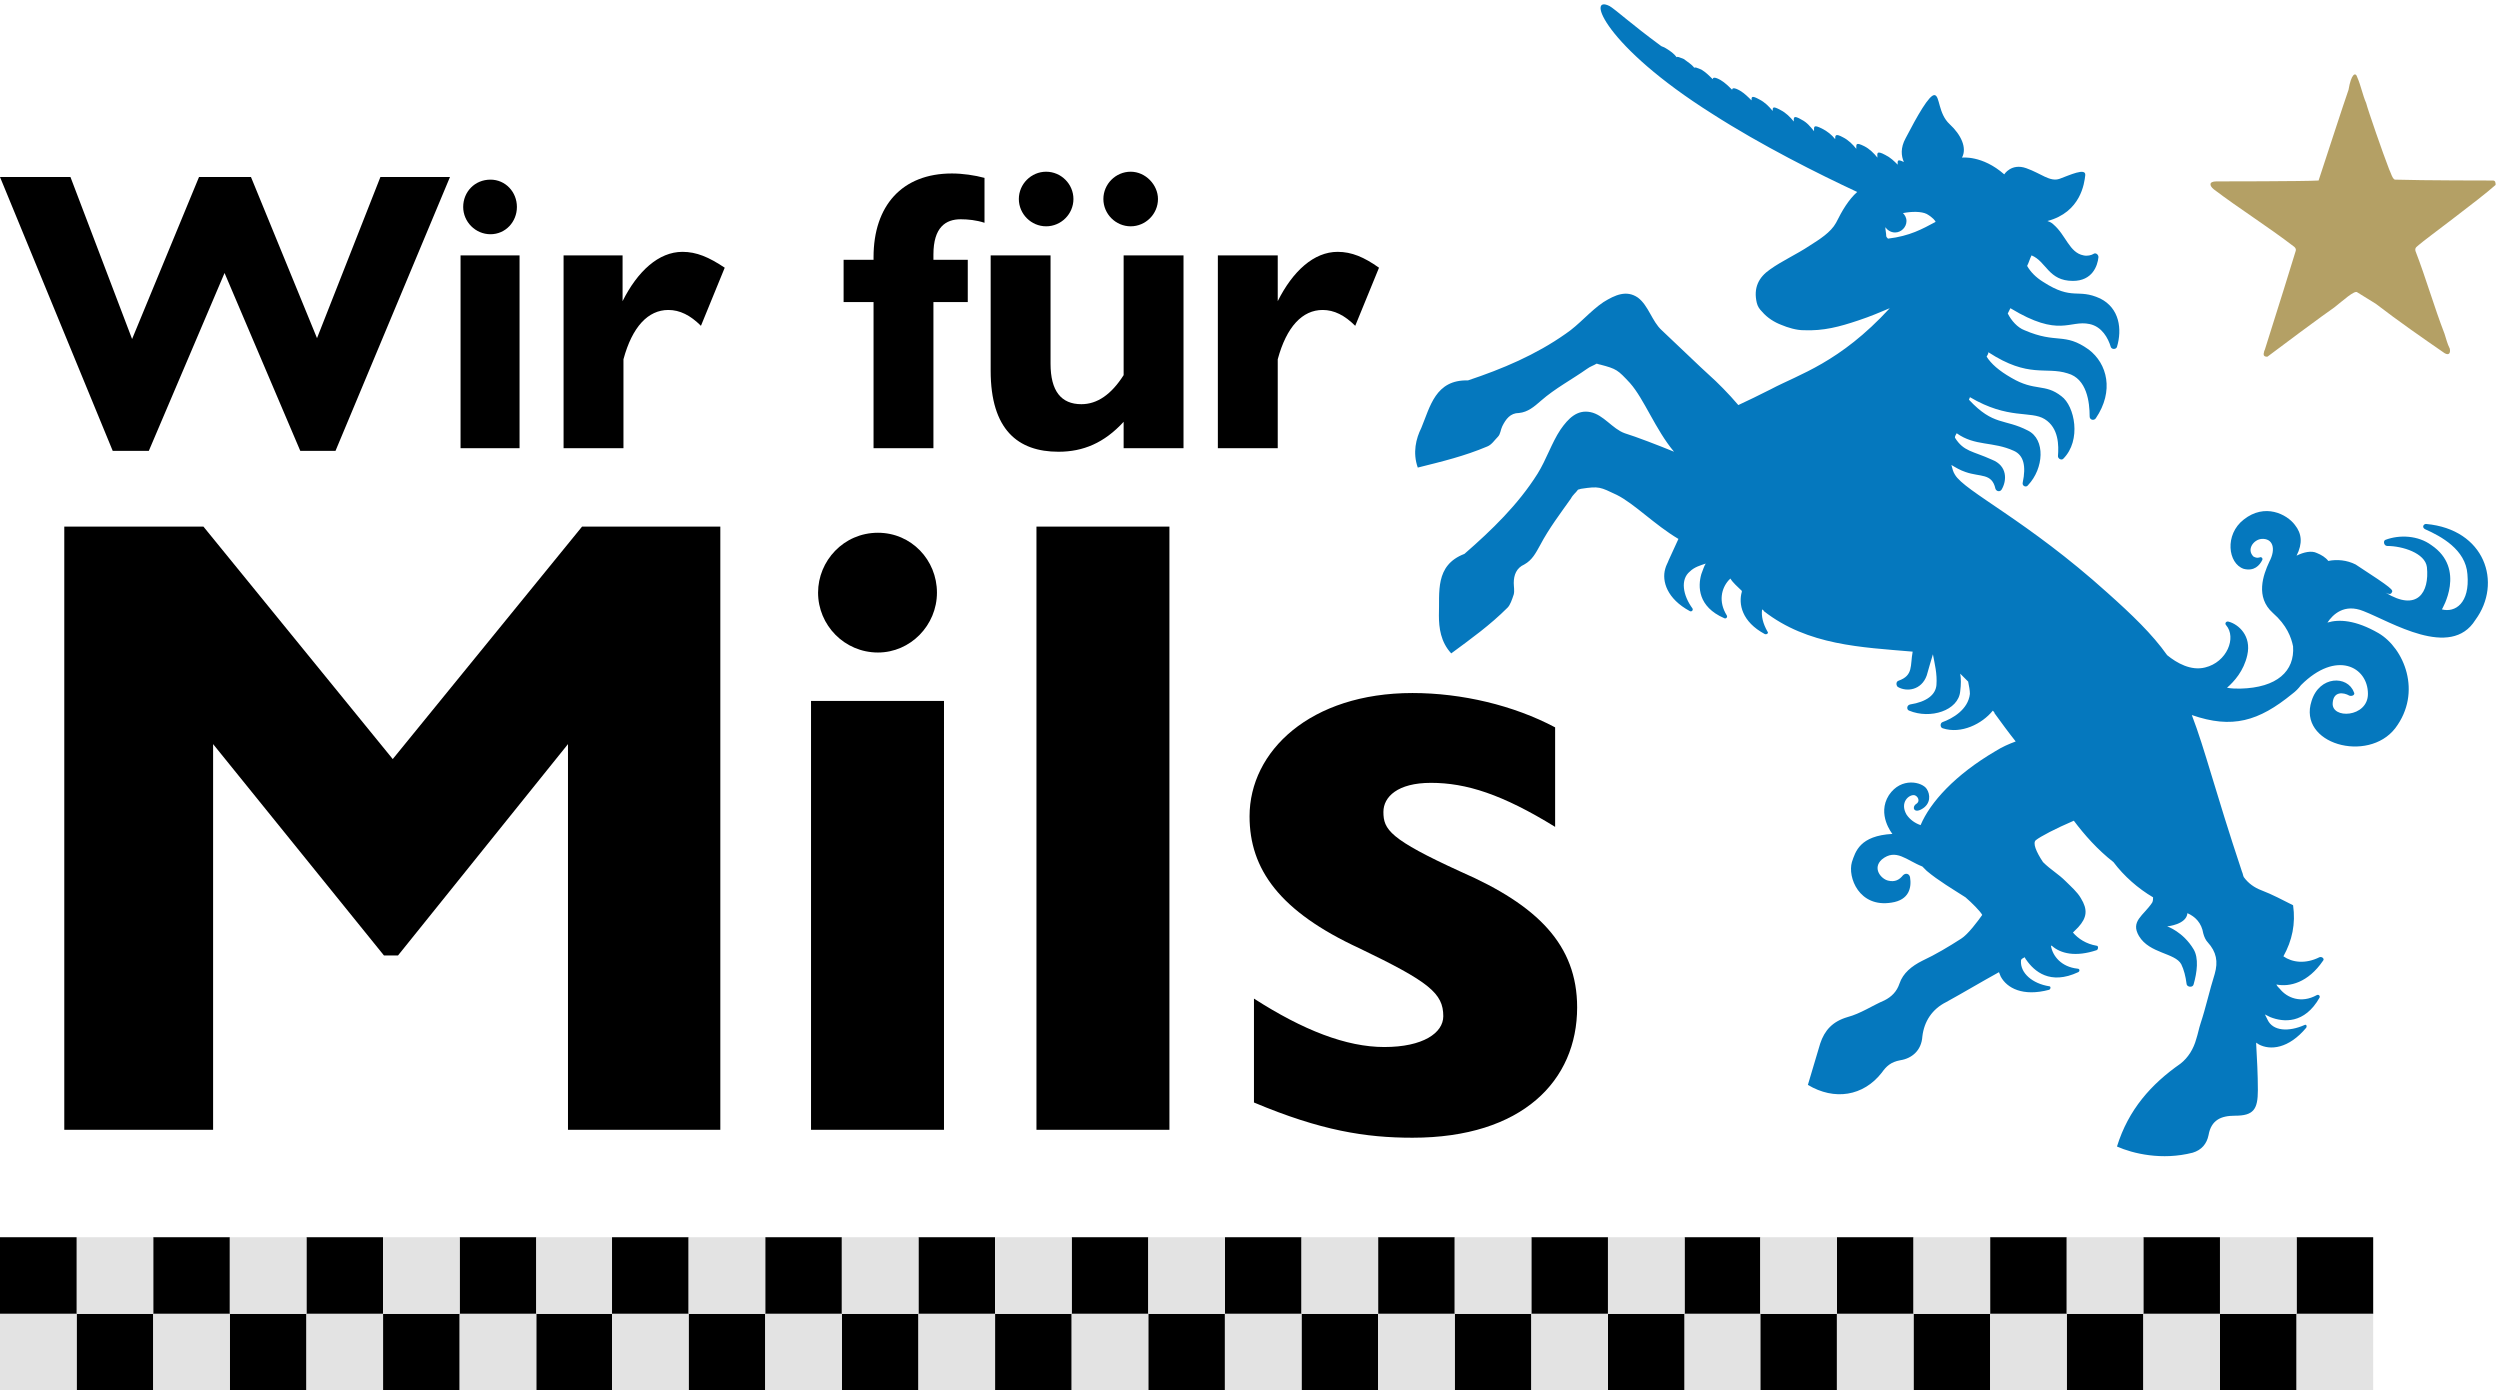 <?xml version="1.0" encoding="utf-8"?>
<!-- Generator: Adobe Illustrator 26.0.1, SVG Export Plug-In . SVG Version: 6.00 Build 0)  -->
<svg version="1.1" id="Ebene_1" xmlns="http://www.w3.org/2000/svg" xmlns:xlink="http://www.w3.org/1999/xlink" x="0px" y="0px"
	 viewBox="0 0 283.9 157.9" style="enable-background:new 0 0 283.9 157.9;" xml:space="preserve">
<style type="text/css">
	.st0{fill:#E3E3E3;}
	.st1{fill:#B4A065;}
	.st2{fill:#0578BE;}
</style>
<polygon points="8.7,157.9 8.7,149.2 17.4,149.2 17.4,157.9 8.7,157.9 "/>
<polygon points="147.8,157.9 147.8,149.2 156.5,149.2 156.5,157.9 147.8,157.9 "/>
<polygon points="78.2,157.9 78.2,149.2 86.9,149.2 86.9,157.9 78.2,157.9 "/>
<polygon points="217.3,157.9 217.3,149.2 226,149.2 226,157.9 217.3,157.9 "/>
<polygon points="252.1,157.9 252.1,149.2 260.8,149.2 260.8,157.9 252.1,157.9 "/>
<polygon points="43.5,157.9 43.5,149.2 52.2,149.2 52.2,157.9 43.5,157.9 "/>
<polygon points="182.6,157.9 182.6,149.2 191.3,149.2 191.3,157.9 182.6,157.9 "/>
<polygon points="113,157.9 113,149.2 121.7,149.2 121.7,157.9 113,157.9 "/>
<polygon points="26.1,157.9 26.1,149.2 34.8,149.2 34.8,157.9 26.1,157.9 "/>
<polygon points="165.2,157.9 165.2,149.2 173.9,149.2 173.9,157.9 165.2,157.9 "/>
<polygon points="95.6,157.9 95.6,149.2 104.3,149.2 104.3,157.9 95.6,157.9 "/>
<polygon points="234.7,157.9 234.7,149.2 243.4,149.2 243.4,157.9 234.7,157.9 "/>
<polygon points="60.9,157.9 60.9,149.2 69.5,149.2 69.5,157.9 60.9,157.9 "/>
<polygon points="199.9,157.9 199.9,149.2 208.6,149.2 208.6,157.9 199.9,157.9 "/>
<polygon points="130.4,157.9 130.4,149.2 139.1,149.2 139.1,157.9 130.4,157.9 "/>
<polygon points="26.1,140.5 26.1,149.2 17.4,149.2 17.4,140.5 26.1,140.5 "/>
<polygon points="165.2,140.5 165.2,149.2 156.5,149.2 156.5,140.5 165.2,140.5 "/>
<polygon points="95.6,140.5 95.6,149.2 86.9,149.2 86.9,140.5 95.6,140.5 "/>
<polygon points="234.7,140.5 234.7,149.2 226,149.2 226,140.5 234.7,140.5 "/>
<polygon points="269.5,140.5 269.5,149.2 260.8,149.2 260.8,140.5 269.5,140.5 "/>
<polygon points="60.9,140.5 60.9,149.2 52.2,149.2 52.2,140.5 60.9,140.5 "/>
<polygon points="199.9,140.5 199.9,149.2 191.3,149.2 191.3,140.5 199.9,140.5 "/>
<polygon points="130.4,140.5 130.4,149.2 121.7,149.2 121.7,140.5 130.4,140.5 "/>
<polygon points="43.5,140.5 43.5,149.2 34.8,149.2 34.8,140.5 43.5,140.5 "/>
<polygon points="182.6,140.5 182.6,149.2 173.9,149.2 173.9,140.5 182.6,140.5 "/>
<polygon points="113,140.5 113,149.2 104.3,149.2 104.3,140.5 113,140.5 "/>
<polygon points="78.2,140.5 78.2,149.2 69.5,149.2 69.5,140.5 78.2,140.5 "/>
<polygon points="217.3,140.5 217.3,149.2 208.6,149.2 208.6,140.5 217.3,140.5 "/>
<polygon points="252.1,140.5 252.1,149.2 243.4,149.2 243.4,140.5 252.1,140.5 "/>
<polygon points="147.8,140.5 147.8,149.2 139.1,149.2 139.1,140.5 147.8,140.5 "/>
<polygon class="st0" points="8.7,149.2 8.7,140.5 17.4,140.5 17.4,149.2 8.7,149.2 "/>
<polygon class="st0" points="147.8,149.2 147.8,140.5 156.5,140.5 156.5,149.2 147.8,149.2 "/>
<polygon class="st0" points="78.2,149.2 78.2,140.5 86.9,140.5 86.9,149.2 78.2,149.2 "/>
<polygon class="st0" points="217.3,149.2 217.3,140.5 226,140.5 226,149.2 217.3,149.2 "/>
<polygon class="st0" points="252.1,149.2 252.1,140.5 260.8,140.5 260.8,149.2 252.1,149.2 "/>
<polygon class="st0" points="43.5,149.2 43.5,140.5 52.2,140.5 52.2,149.2 43.5,149.2 "/>
<polygon class="st0" points="182.6,149.2 182.6,140.5 191.3,140.5 191.3,149.2 182.6,149.2 "/>
<polygon class="st0" points="113,149.2 113,140.5 121.7,140.5 121.7,149.2 113,149.2 "/>
<polygon class="st0" points="26.1,149.2 26.1,140.5 34.8,140.5 34.8,149.2 26.1,149.2 "/>
<polygon class="st0" points="165.2,149.2 165.2,140.5 173.9,140.5 173.9,149.2 165.2,149.2 "/>
<polygon class="st0" points="95.6,149.2 95.6,140.5 104.3,140.5 104.3,149.2 95.6,149.2 "/>
<polygon class="st0" points="234.7,149.2 234.7,140.5 243.4,140.5 243.4,149.2 234.7,149.2 "/>
<polygon class="st0" points="60.9,149.2 60.9,140.5 69.5,140.5 69.5,149.2 60.9,149.2 "/>
<polygon class="st0" points="199.9,149.2 199.9,140.5 208.6,140.5 208.6,149.2 199.9,149.2 "/>
<polygon class="st0" points="130.4,149.2 130.4,140.5 139.1,140.5 139.1,149.2 130.4,149.2 "/>
<polygon class="st0" points="26.1,149.2 26.1,157.9 17.4,157.9 17.4,149.2 26.1,149.2 "/>
<polygon class="st0" points="165.2,149.2 165.2,157.9 156.5,157.9 156.5,149.2 165.2,149.2 "/>
<polygon class="st0" points="95.6,149.2 95.6,157.9 86.9,157.9 86.9,149.2 95.6,149.2 "/>
<polygon class="st0" points="234.7,149.2 234.7,157.9 226,157.9 226,149.2 234.7,149.2 "/>
<polygon class="st0" points="269.5,149.2 269.5,157.9 260.8,157.9 260.8,149.2 269.5,149.2 "/>
<polygon class="st0" points="60.9,149.2 60.9,157.9 52.2,157.9 52.2,149.2 60.9,149.2 "/>
<polygon class="st0" points="199.9,149.2 199.9,157.9 191.3,157.9 191.3,149.2 199.9,149.2 "/>
<polygon class="st0" points="130.4,149.2 130.4,157.9 121.7,157.9 121.7,149.2 130.4,149.2 "/>
<polygon class="st0" points="43.5,149.2 43.5,157.9 34.8,157.9 34.8,149.2 43.5,149.2 "/>
<polygon class="st0" points="182.6,149.2 182.6,157.9 173.9,157.9 173.9,149.2 182.6,149.2 "/>
<polygon class="st0" points="113,149.2 113,157.9 104.3,157.9 104.3,149.2 113,149.2 "/>
<polygon class="st0" points="78.2,149.2 78.2,157.9 69.5,157.9 69.5,149.2 78.2,149.2 "/>
<polygon class="st0" points="217.3,149.2 217.3,157.9 208.6,157.9 208.6,149.2 217.3,149.2 "/>
<polygon class="st0" points="252.1,149.2 252.1,157.9 243.4,157.9 243.4,149.2 252.1,149.2 "/>
<polygon class="st0" points="147.8,149.2 147.8,157.9 139.1,157.9 139.1,149.2 147.8,149.2 "/>
<polygon points="0,140.5 0,149.2 8.7,149.2 8.7,140.5 0,140.5 "/>
<polygon class="st0" points="0,149.2 0,157.9 8.7,157.9 8.7,149.2 0,149.2 "/>
<path class="st1" d="M267.7,8.8c0.4,0.9,0.6,2,1,2.9c0.2,0.8,1.9,5.7,2.6,7.5c0.2,0.4,0.4,1.2,0.7,1.2c3,0.1,11.1,0.1,11.1,0.1
	c0.3,0,0.3,0.3,0.3,0.5c-1.9,1.7-7.9,6.1-8.7,6.8c-0.2,0.2-0.5,0.3-0.4,0.7c1.2,3.1,2.1,6.3,3.3,9.4c0.2,0.6,0.3,1.1,0.6,1.7
	c0.1,0.5-0.1,0.8-0.6,0.5c-2.6-1.8-5.2-3.6-7.8-5.6l-2.1-1.3c-0.3-0.3-1.7,1-2.6,1.7c-0.9,0.6-7.1,5.2-7.6,5.6c0,0-0.6,0.1-0.4-0.5
	c0-0.1,0.1-0.3,0.1-0.3c1.2-3.8,3.4-10.8,3.5-11.2c0.1-0.3-0.2-0.5-0.2-0.5c-3-2.3-6.2-4.3-9.1-6.5c-0.5-0.4-0.6-0.9,0.3-0.9
	c0,0,10.1,0,11.6-0.1c0.6-1.8,2.8-8.6,3.4-10.3C267,8.4,267.5,8.1,267.7,8.8"/>
<path class="st2" d="M275.5,59.5c-0.3,0-0.5,0.4-0.1,0.6c1.8,0.8,4.6,2.3,4.8,5.1c0.3,3.3-1.4,4.4-2.9,4c0,0,2.8-4.6-1.2-7.3
	c-1.5-1.1-3.6-1.2-5.2-0.6c-0.3,0.1-0.2,0.7,0.2,0.7c1.7,0,4.3,0.8,4.5,2.4c0.3,2.9-1.1,5.1-4.7,2.9c0.4,0.2,0.6,0.2,0.7,0
	c0.2-0.3,0.2-0.4-4.1-3.2c0,0,0,0,0,0c-1-0.5-2.1-0.6-3.1-0.4c-0.3-0.4-0.8-0.7-1.3-0.9c-0.6-0.3-1.5-0.1-2.3,0.3
	c0.7-1.4,0.6-2.5-0.2-3.5c-0.9-1.2-3.4-2.5-5.8-0.6c-2.2,1.7-1.8,5,0,5.6c1.2,0.3,1.8-0.4,2.1-1c0.1-0.2-0.1-0.4-0.3-0.3
	c-0.3,0.1-0.5,0-0.7-0.1c-0.8-0.8,0-1.9,0.9-2c1.3-0.1,1.7,1.1,0.9,2.6c-0.7,1.5-1.6,4,0.4,5.8c1.6,1.4,2.1,2.8,2.3,3.8
	c0.2,2.8-1.8,4.7-6,4.8c-0.5,0-1,0-1.5-0.1c0.8-0.7,1.9-1.9,2.3-3.7c0.5-2.2-1-3.5-2.1-3.8c-0.3-0.1-0.5,0.2-0.3,0.4
	c1.2,1.4,0.1,4.2-2.4,4.8c-1.6,0.4-3.2-0.5-4.3-1.4c-1.7-2.4-4-4.6-6.8-7.1c-9.1-8.2-16.2-11.5-17.3-13.4c-0.2-0.3-0.3-0.7-0.4-1.1
	c0.5,0.3,1,0.6,1.6,0.8c1.7,0.6,3,0.1,3.4,1.9c0.1,0.3,0.5,0.4,0.7,0.1c0.6-1,0.7-2.7-1.1-3.4c-2.2-1-3.2-0.9-4.2-2.5
	c0-0.2,0.1-0.3,0.2-0.5c2.1,1.5,4.1,0.9,6.5,2c1.1,0.5,1.4,1.7,1,3.6c-0.1,0.4,0.4,0.6,0.6,0.3c1.8-1.9,2-5.2,0-6.2
	c-2.7-1.4-3.9-0.5-6.7-3.5c0-0.1,0.1-0.2,0.1-0.3c4.4,2.6,6.9,1.5,8.5,2.5c1.6,1,1.6,3,1.5,4.2c0,0.3,0.4,0.5,0.6,0.3
	c2.1-2.1,1.3-6-0.2-7.1c-1.9-1.5-3-0.5-5.7-2.1c-1.4-0.8-2.3-1.6-2.8-2.4c0.1-0.2,0.2-0.3,0.2-0.5c4.6,3,6.5,1.6,9,2.4
	c2.2,0.6,2.5,3.3,2.5,4.9c0,0.4,0.5,0.5,0.7,0.2c2.1-3.1,1.3-6.2-0.8-7.8c-2.8-2-3.6-0.6-7.3-2.2c-0.8-0.3-1.5-1.1-1.9-1.9
	c0.1-0.2,0.2-0.4,0.3-0.6c5.6,3.4,6.7,1.3,9,1.8c1.4,0.3,2.1,1.6,2.4,2.6c0.1,0.3,0.6,0.3,0.7,0c0.6-2,0.3-4.4-1.9-5.5
	c-2.6-1.2-3.1,0.3-6.5-1.9c-0.8-0.5-1.4-1.1-1.8-1.8c0.2-0.4,0.3-0.8,0.5-1.2c1.7,0.7,1.9,2.9,4.7,2.9c2.2,0,2.8-1.7,2.9-2.7
	c0-0.3-0.3-0.5-0.5-0.4c-0.3,0.2-0.8,0.3-1.2,0.2c-1.6-0.3-2-2.3-3.4-3.5c-0.2-0.2-0.4-0.3-0.7-0.4l0,0c3.8-1,4.2-4.3,4.3-5.2
	c0.1-0.9-1.8,0-2.9,0.4c-1.1,0.4-2.1-0.6-3.8-1.2c-1.7-0.6-2.5,0.7-2.5,0.7c-2.5-2.2-4.8-1.9-4.8-1.9c0.6-1.1-0.1-2.6-1.4-3.8
	c-1.3-1.2-1.1-3.2-1.7-3.3c-0.6-0.1-2,2.4-3.3,4.9c-0.6,1.1-0.5,2-0.2,2.7c-0.8-0.4-0.7-0.1-0.7,0.3c-0.4-0.4-0.8-0.8-1.4-1.1
	c-1.1-0.6-0.9-0.1-0.9,0.3c-0.4-0.5-0.9-1-1.5-1.3c-1-0.5-0.9-0.2-0.9,0.3c-0.4-0.5-0.9-1-1.5-1.3c-0.9-0.5-0.9-0.2-0.9,0.2
	c-0.4-0.5-0.9-0.9-1.5-1.2c-1-0.5-0.9-0.2-0.9,0.3c-0.4-0.5-0.8-1-1.4-1.3c-1-0.6-0.9-0.2-0.9,0.2c-0.4-0.5-0.9-1-1.5-1.3
	c-0.9-0.5-0.9-0.3-0.9,0.1c-0.4-0.5-0.9-1-1.5-1.3c-0.9-0.5-0.9-0.3-0.9,0.1c-0.4-0.4-0.8-0.8-1.3-1.1c-0.7-0.4-0.9-0.3-0.9-0.1
	c-0.4-0.4-0.8-0.8-1.3-1.1c-0.7-0.4-0.9-0.3-0.9-0.1c-0.4-0.4-0.8-0.8-1.3-1.1c-0.5-0.2-0.7-0.3-0.8-0.2c-0.3-0.4-0.8-0.7-1.2-1
	c-0.5-0.2-0.7-0.3-0.8-0.2c-0.3-0.4-0.7-0.7-1.2-1c-0.3-0.2-0.5-0.2-0.6-0.3c-3.4-2.5-5-4-5.8-4.5c-2.7-1.4-0.6,4.5,11.6,12.2
	c5.6,3.6,12.2,6.9,16.5,8.9c-1,0.9-1.7,2.1-2.4,3.5c-0.6,1.1-1.9,1.9-3,2.6c-1.5,1-3.1,1.7-4.5,2.7c-1.3,0.9-1.9,2.1-1.5,3.8
	c0.1,0.4,0.3,0.7,0.6,1c0.6,0.7,1.4,1.2,2.2,1.5c0.7,0.3,1.7,0.6,2.5,0.6c2.3,0.1,4.1-0.4,6.2-1.1c1.5-0.5,2.4-0.9,3.6-1.4
	c-5.7,6.2-10.3,7.5-13.5,9.2c-1.4,0.7-2.6,1.3-3.7,1.8c-1.1-1.3-2.4-2.6-3.3-3.4c-0.8-0.7-4-3.8-5.4-5.1c-1.1-1-1.5-2.8-2.7-3.7
	c-1.3-0.9-2.6-0.3-3.9,0.5c-1.5,1-2.8,2.6-4.3,3.6c-3.4,2.4-7.2,4-11.1,5.3c-3.7-0.1-4.3,3-5.3,5.4c-0.6,1.2-1,2.8-0.4,4.5
	c2.8-0.7,5.3-1.3,7.9-2.4c0.5-0.2,0.8-0.7,1.2-1.1c0.3-0.3,0.3-0.8,0.5-1.2c0.4-0.8,0.9-1.5,1.9-1.5c1-0.1,1.7-0.7,2.5-1.4
	c1.6-1.4,3.5-2.4,5.2-3.6c0.4-0.3,0.8-0.4,1.1-0.6c0.1,0,0.3,0.1,0.4,0.1c1.9,0.5,2,0.6,3.4,2.1c1.6,1.8,2.9,5.3,5,7.8
	c-1.7-0.7-4.3-1.7-5.6-2.1c-1.4-0.5-2.4-2.1-3.9-2.4c-1.5-0.3-2.5,0.7-3.4,2c-1,1.5-1.6,3.4-2.6,5c-2.2,3.5-5.2,6.4-8.3,9.1
	c-3.4,1.3-2.8,4.4-2.9,7c0,1.4,0.2,3,1.4,4.3c2.3-1.7,4.4-3.2,6.4-5.2c0.3-0.3,0.5-0.9,0.7-1.5c0.1-0.4,0-0.9,0-1.3
	c0-0.9,0.3-1.7,1.2-2.1c0.9-0.5,1.3-1.3,1.8-2.2c1-1.9,2.3-3.6,3.5-5.3c0.2-0.4,0.6-0.7,0.8-1c0.1,0,0.3-0.1,0.4-0.1
	c2-0.3,2.1-0.2,4,0.7c2,1,4.3,3.4,7,5l-1.1,2.4c-0.1,0.3-0.3,0.6-0.4,1c-0.4,1.4,0.2,3.4,2.8,4.8c0.2,0.1,0.4-0.1,0.3-0.3
	c-1.1-1.5-1.4-3.3-0.3-4.2c0.5-0.5,1.2-0.7,1.8-0.9c-0.2,0.3-0.3,0.7-0.5,1.2c-0.4,1.4-0.4,3.7,2.6,5c0.2,0.1,0.4-0.1,0.3-0.3
	c-1-1.6-0.6-3.1,0.2-4c0.1-0.1,0.1-0.1,0.2-0.2c0.3,0.5,0.8,0.9,1.3,1.4c0,0,0,0.1,0,0.1c-0.4,1.4,0,3.4,2.6,4.8
	c0.2,0.1,0.5-0.1,0.3-0.3c-0.5-0.9-0.7-1.7-0.6-2.5c0.1,0.1,0.2,0.1,0.2,0.2c5,3.9,11.1,4.1,16.9,4.6c-0.3,1.6,0.1,2.7-1.6,3.3
	c-0.3,0.1-0.3,0.5-0.1,0.7c1,0.6,2.7,0.4,3.3-1.3c0.3-1,0.5-1.8,0.7-2.4c0.2,1.1,0.5,2.2,0.4,3.5c-0.1,1.1-1.1,1.9-3,2.2
	c-0.4,0.1-0.4,0.6-0.1,0.7c2.4,1,5.6,0,5.8-2.2c0.1-0.8,0.1-1.4,0-2c0.3,0.3,0.6,0.6,0.9,0.9c0.1,0.5,0.2,1,0.2,1.4
	c-0.2,1.8-2,2.8-3.1,3.2c-0.3,0.1-0.3,0.6,0,0.7c2.1,0.7,4.5-0.5,5.7-2c0.1,0.1,0.2,0.2,0.2,0.3c0.8,1.1,1.6,2.2,2.4,3.2
	c-0.8,0.3-1.5,0.6-2.3,1.1c-4.6,2.7-7.4,5.8-8.5,8.4c-0.6-0.2-1.2-0.6-1.6-1.2c-0.8-1.4,0.3-2.3,0.9-2.2c0.4,0.1,0.7,0.7,0.2,1
	c-0.5,0.3-0.3,1.1,0.6,0.6c1.1-0.6,1-1.7,0.6-2.3c-0.5-0.8-2.9-1.4-4.3,0.7c-1.4,2.2,0.4,4.4,0.4,4.4c-3.7,0.2-4.2,2-4.6,3.2
	c-0.5,1.7,0.8,5.2,4.5,4.6c2-0.3,2.3-1.7,2.1-2.9c-0.1-0.4-0.5-0.5-0.8-0.2c-0.4,0.5-0.9,0.8-1.7,0.6c-0.8-0.2-1.8-1.4-0.7-2.4
	c1.6-1.3,2.8,0.1,4.6,0.8c0.2,0.2,0.3,0.3,0.5,0.5c1.3,1.1,3,2.1,4.4,3c0.7,0.6,1.7,1.6,1.9,2c-0.5,0.7-1.6,2.2-2.4,2.7
	c-1.4,0.9-2.9,1.8-4.4,2.5c-1.2,0.6-2.2,1.4-2.6,2.6c-0.3,0.9-0.9,1.5-1.7,1.9c-1.4,0.6-2.7,1.5-4.2,1.9c-1.7,0.5-2.6,1.5-3.1,3
	c-0.5,1.6-0.9,3.1-1.4,4.7c3,1.8,6.3,1.3,8.4-1.4c0.5-0.7,1-1.2,2.1-1.4c1.3-0.2,2.4-1.1,2.5-2.7c0.2-1.7,1.1-3.1,2.7-3.9
	c2-1.1,4-2.3,6-3.4c0.1,0.2,0.1,0.3,0.2,0.5c0.7,1.3,2.5,2.3,5.5,1.5c0.2-0.1,0.2-0.4,0-0.4c-1.9-0.3-3.3-1.5-3.2-2.9
	c0-0.1,0-0.1,0.1-0.2c0.1-0.1,0.2-0.1,0.3-0.2c0.1,0.1,0.1,0.2,0.2,0.3c0.9,1.3,2.7,2.9,5.9,1.4c0.2-0.1,0.2-0.4-0.1-0.4
	c-1.8-0.2-2.8-1.4-3-2.6c0,0,0.1,0,0.1,0c1,0.9,2.7,1.3,5.1,0.5c0.2-0.1,0.2-0.5,0-0.5c-1.2-0.2-2.1-0.8-2.7-1.5
	c0.2-0.2,0.4-0.4,0.6-0.6c1-1.1,1.1-2,0.3-3.3c-0.4-0.7-1.1-1.3-1.7-1.9c-0.9-0.9-1.7-1.3-2.6-2.2c-0.8-1.2-1.2-2.2-0.8-2.5
	c0.5-0.4,2.2-1.3,4.3-2.2c1.2,1.6,2.7,3.3,4.5,4.7c1.2,1.6,2.8,3,4.5,4c0,0.2,0,0.4-0.1,0.6c-1,1.5-2.5,2.1-1.5,3.8
	c1.2,2,4.1,1.9,4.8,3.2c0.3,0.6,0.5,1.4,0.6,2.2c0,0.4,0.7,0.5,0.8,0.1c0.4-1.4,0.6-3,0-4c-1.2-2-3-2.6-3-2.6s2.2-0.2,2.3-1.5
	c0.9,0.4,1.6,1.1,1.8,2.3c0.1,0.4,0.3,0.8,0.5,1c1,1.1,1.2,2.2,0.8,3.6c-0.6,1.9-1,3.8-1.6,5.6c-0.2,0.6-0.3,1.2-0.5,1.8
	c-0.3,1.1-0.9,2.1-1.8,2.8c-3.3,2.3-5.9,5.2-7.2,9.4c1.8,0.8,5.1,1.6,8.6,0.7c1-0.3,1.6-1,1.8-2c0.3-1.7,1.4-2.2,3-2.2
	c2.1,0,2.6-0.7,2.6-2.9c0-1.8-0.1-3.6-0.2-5.4c0.1,0.1,0.2,0.1,0.3,0.2c1.3,0.7,3.4,0.5,5.4-1.9c0.1-0.2,0-0.4-0.2-0.3
	c-1.8,0.8-3.6,0.7-4.2-0.6c-0.1-0.2-0.2-0.4-0.3-0.6c0.2,0.1,0.4,0.2,0.6,0.3c1.5,0.6,3.9,0.8,5.6-2.2c0.1-0.2-0.1-0.4-0.3-0.3
	c-1.8,1-3.4,0.3-4.2-0.7c-0.2-0.2-0.3-0.3-0.4-0.5c1.5,0.3,3.6-0.2,5.3-2.7c0.2-0.2-0.1-0.5-0.4-0.4c-1.6,0.8-3.1,0.6-4.1-0.1
	c1-1.8,1.4-3.7,1.1-5.8c-1.2-0.6-2.3-1.2-3.6-1.7c-0.8-0.3-1.5-0.8-2-1.5c-0.1-0.2-0.1-0.4-0.2-0.6c-3.1-9.3-4.2-13.9-5.7-17.8
	c4.6,1.6,7.6,0.7,11.4-2.4c0.4-0.3,0.7-0.6,1-1c4-4,7.6-2.1,7.6,1c0,2.7-4.2,2.9-4,1c0.1-1.3,1.2-1.2,1.9-0.8
	c0.3,0.1,0.7-0.1,0.5-0.4c-0.7-1.9-3.9-1.9-4.8,1c-1.6,4.9,6.4,7.1,9.5,3.1c3.1-4.1,1-9.1-1.9-10.8c-2.6-1.5-4.5-1.6-5.8-1.2
	c0.6-0.9,1.9-2.2,4.1-1.3c3.1,1.2,9.9,5.5,12.7,1C284.2,66.2,282.2,60.1,275.5,59.5L275.5,59.5z M214.4,27.1
	c-0.1-0.1-0.2-0.2-0.2-0.3c0-0.3-0.1-0.7-0.1-1c0.2,0.3,0.6,0.6,1.1,0.6c0.7,0,1.3-0.6,1.3-1.3c0-0.4-0.2-0.7-0.4-0.9
	c1-0.2,2.1-0.2,2.7,0.1c0.7,0.4,1,0.8,1,0.9C218.3,26,216.9,26.8,214.4,27.1L214.4,27.1z"/>
<path d="M0,20.1l12.8,31.1h4.1L25.5,31l8.6,20.2h4l13-31.1h-7.9l-7.2,18.3l-7.5-18.3h-5.9L15,38.5L8,20.1H0L0,20.1z M55.7,20.4
	c-1.8,0-3.1,1.4-3.1,3.1c0,1.7,1.4,3.1,3.1,3.1c1.7,0,3-1.4,3-3.1C58.7,21.8,57.4,20.4,55.7,20.4L55.7,20.4z M52.3,29v21.9H59V29
	H52.3L52.3,29z M77.5,28.6c-2.7,0-5.1,2.2-6.8,5.6V29H64v21.9h6.8V40.8c1-3.7,2.8-5.6,5.1-5.6c1.3,0,2.5,0.6,3.7,1.8l2.7-6.6
	C80.5,29.2,79.1,28.6,77.5,28.6L77.5,28.6z"/>
<path d="M99.7,60.5c-3.9,0-6.8,3.2-6.8,6.8c0,3.7,3,6.8,6.8,6.8c3.7,0,6.7-3.1,6.7-6.8C106.4,63.6,103.5,60.5,99.7,60.5L99.7,60.5z
	 M92.1,79.6v48.7h15.1V79.6H92.1L92.1,79.6z M117.7,59.8v68.5h15.1V59.8H117.7L117.7,59.8z M141.9,92.7c0,6,3.4,10.8,12.5,15
	c7.9,3.8,9.5,5.1,9.5,7.7c0,1.9-2.3,3.5-6.7,3.5c-4.3,0-9.2-1.9-14.8-5.5v11.8c7.6,3.2,12.7,4,18,4c12.5,0,18.7-6.5,18.7-14.8
	c0-7.1-4.5-11.6-13.2-15.4c-8.1-3.7-8.8-4.8-8.8-6.8c0-1.7,1.6-3.3,5.4-3.3c4,0,8.1,1.3,14.1,5V82.6c-4.7-2.5-10.6-3.9-16.2-3.9
	C148.8,78.7,141.9,85.3,141.9,92.7L141.9,92.7z"/>
<polygon points="7.3,59.8 7.3,128.3 24.2,128.3 24.2,84.5 43.6,108.5 45.2,108.5 64.5,84.5 64.5,128.3 81.8,128.3 81.8,59.8 
	66.1,59.8 44.6,86.2 23.1,59.8 7.3,59.8 "/>
<path d="M108.1,19.7c-5.7,0-8.9,3.7-8.9,9.5v0.3h-3.4v4.8h3.4v16.6h6.8V34.3h3.9v-4.8h-3.9v-0.6c0-3.1,1.4-4,3.1-4
	c0.8,0,1.8,0.1,2.7,0.4v-5.1C110.7,19.9,109.3,19.7,108.1,19.7L108.1,19.7z"/>
<path d="M112.5,29v13.1c0,6.7,3.1,9.2,7.7,9.2c2.8,0,5.2-1,7.4-3.4v3h6.8V29h-6.8v13.6c-1.4,2.2-3,3.3-4.8,3.3
	c-2.3,0-3.5-1.5-3.5-4.6V29H112.5L112.5,29z"/>
<path d="M115.7,22.6c0,1.7,1.4,3.1,3.1,3.1c1.7,0,3.1-1.4,3.1-3.1c0-1.7-1.4-3.1-3.1-3.1C117.1,19.5,115.7,20.9,115.7,22.6
	L115.7,22.6z"/>
<path d="M125.3,22.6c0,1.7,1.4,3.1,3.1,3.1c1.7,0,3.1-1.4,3.1-3.1c0-1.6-1.4-3.1-3.1-3.1C126.7,19.5,125.3,20.9,125.3,22.6
	L125.3,22.6z"/>
<path d="M151.9,28.6c-2.7,0-5.1,2.2-6.8,5.6V29h-6.8v21.9h6.8V40.8c1-3.7,2.8-5.6,5.1-5.6c1.3,0,2.5,0.6,3.7,1.8l2.7-6.6
	C154.9,29.2,153.5,28.6,151.9,28.6L151.9,28.6z"/>
</svg>
